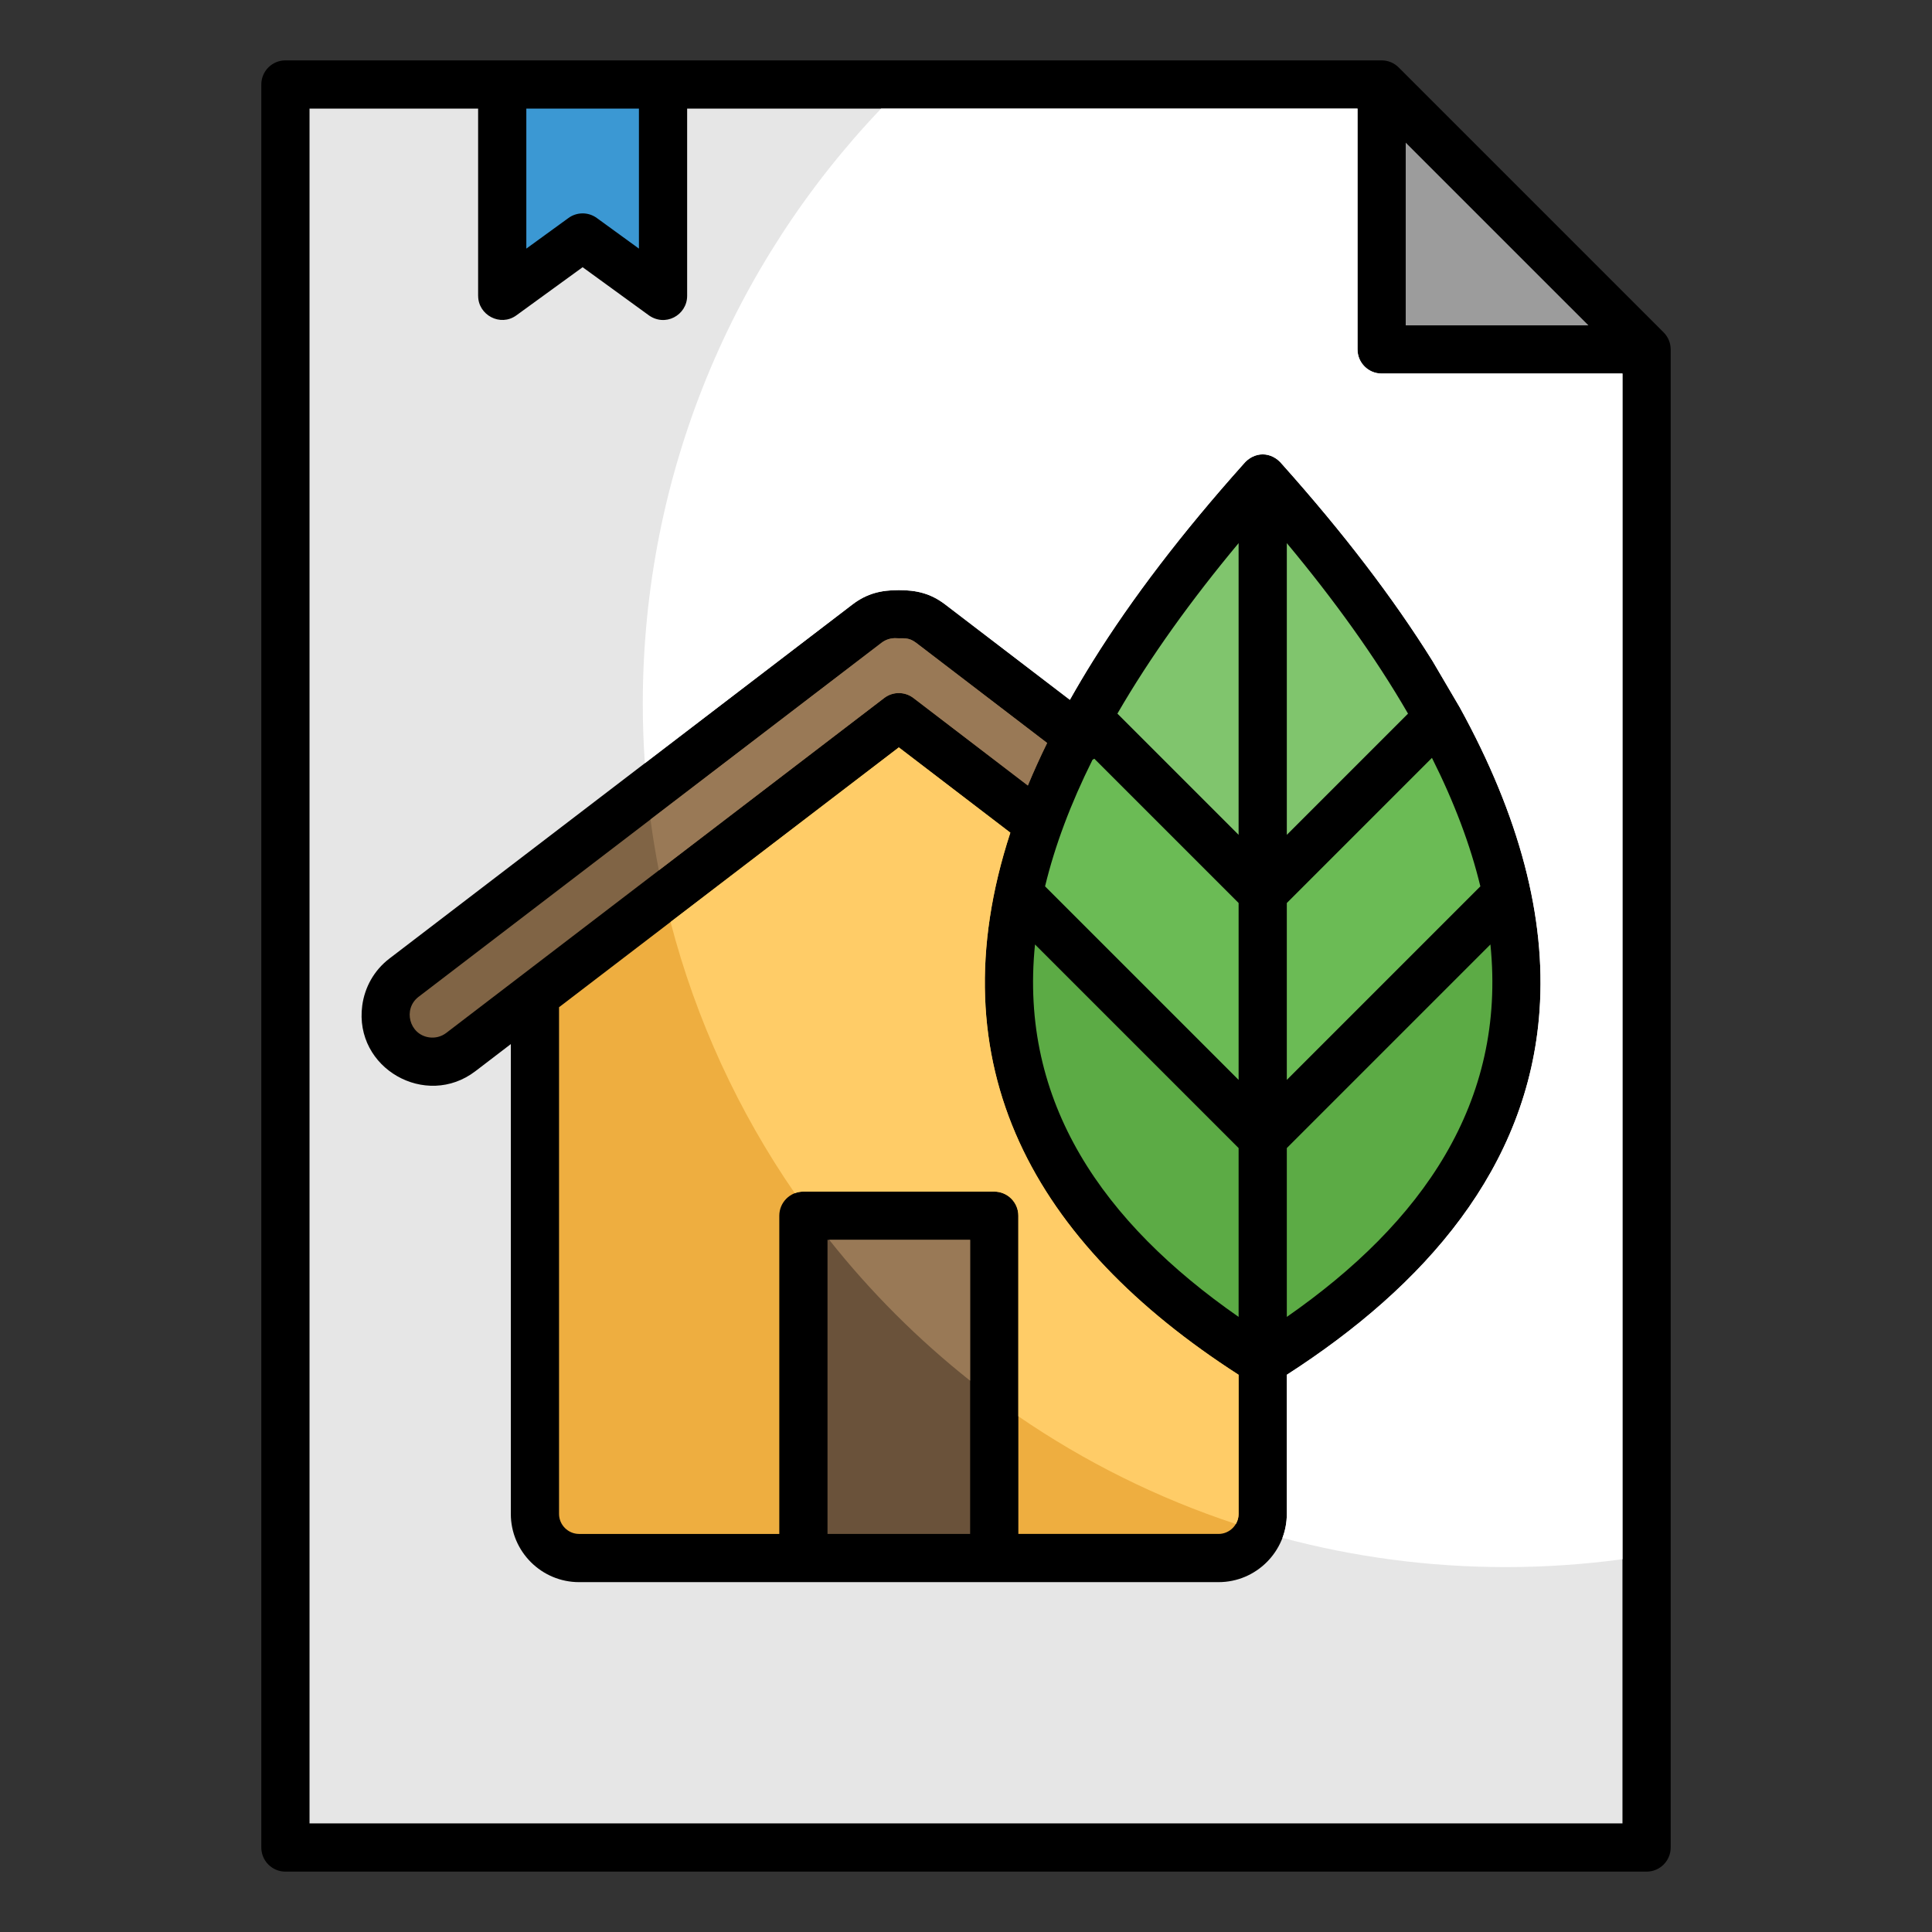 <svg id="Layer_1" viewBox="0 0 512 512" xmlns="http://www.w3.org/2000/svg" data-name="Layer 1"><rect x="0" y="0" width="512" height="512" fill="#333333" stroke="none"/><g fill-rule="evenodd"><path d="m75.64 16h290.505c1.783 0 3.396.731 4.555 1.91l70.177 70.176c1.247 1.247 1.871 2.882 1.871 4.516v397.01c0 3.528-2.859 6.388-6.387 6.388h-360.721c-3.528 0-6.388-2.86-6.388-6.388v-467.224c0-3.528 2.86-6.388 6.388-6.388z"/><path d="m182.099 28.776v49.635c0 5.1-5.875 8.447-10.412 4.961l-17.285-12.558-17.566 12.763c-4.26 3.091-10.126-.109-10.121-5.165h-.009v-49.636h-44.678v454.448h347.944v-384.233h-63.827c-3.528 0-6.388-2.86-6.388-6.388v-63.827zm31.893 390.507h-60.538c-9.957 0-18.08-8.123-18.08-18.08v-124.509l-9.384 7.176c-13.127 10.038-32.209-.747-29.993-17.378.637-4.781 3.086-9.318 7.19-12.457l122.691-93.823c3.894-2.977 7.661-3.828 12.319-3.828s8.425.85 12.319 3.828l33.013 25.245c1.905-3.387 3.929-6.802 6.075-10.244 10.399-16.675 23.699-34.075 39.897-52.199 2.829-3.468 7.431-3.468 10.26 0 16.199 18.124 29.499 35.524 39.898 52.199l7.198 12.26c15.839 28.797 22.885 55.587 21.137 80.366-2.943 41.702-30.39 72.945-66.975 96.489v36.873c0 9.956-8.124 18.08-18.08 18.08h-108.948z" fill="#e6e6e6"/><path d="m429.972 413.211v-314.22h-63.827c-3.528 0-6.388-2.86-6.388-6.388v-63.827h-126.246c-39.136 41.043-63.166 96.62-63.166 157.809 0 5.271.194 10.497.545 15.679l54.989-42.05c3.894-2.977 7.661-3.828 12.319-3.828s8.425.85 12.319 3.828l33.013 25.245c1.905-3.387 3.929-6.802 6.075-10.244 10.399-16.675 23.699-34.075 39.897-52.199 2.829-3.468 7.431-3.468 10.26 0 16.199 18.124 29.499 35.524 39.898 52.199l7.198 12.26c15.839 28.797 22.885 55.587 21.137 80.366-2.943 41.702-30.39 72.945-66.975 96.489v36.873c0 2.231-.409 4.369-1.154 6.344 18.881 5.045 38.719 7.751 59.192 7.751 10.486 0 20.803-.721 30.914-2.087z" fill="#fff"/><path d="m139.482 28.776v37.109l11.067-8.041c2.179-1.653 5.267-1.769 7.596-.081l11.178 8.121v-37.108z" fill="#3b98d3"/><path d="m372.533 37.809v48.406h48.407z" fill="#9c9c9c"/><path d="m379.482 200.841-38.463 38.463v46.88l51.292-51.292c-2.637-10.915-6.914-22.264-12.83-34.05z" fill="#6bbb55"/><path d="m341.02 221.238 32.12-32.12c-8.768-15.143-19.621-30.176-32.12-45.182z" fill="#80c56d"/><path d="m394.976 250.293-53.956 53.956v44.743c35.838-24.943 58.211-56.805 53.956-98.699z" fill="#5cab45"/><path d="m206.523 406.507v-84.329c0-3.528 2.86-6.388 6.388-6.388h50.572c3.528 0 6.388 2.86 6.388 6.388v84.329h53.069c2.904 0 5.304-2.4 5.304-5.304v-36.873c-54.223-34.896-80.672-81.909-60.492-143.664l-29.554-22.6-90.046 68.859v134.278c0 2.905 2.399 5.304 5.304 5.304h53.069z" fill="#eeae40"/><path d="m210.62 316.214c.711-.273 1.484-.424 2.291-.424h50.572c3.528 0 6.388 2.86 6.388 6.388v53.151c17.597 12.07 36.97 21.734 57.642 28.54.463-.786.73-1.698.73-2.666v-36.873c-54.223-34.896-80.672-81.909-60.492-143.664l-29.554-22.6-60.494 46.26c6.784 26.061 18.047 50.312 32.918 71.887z" fill="#ffcc67"/></g><path d="m219.299 328.566h37.796v77.941h-37.796z" fill="#6a523a"/><path d="m257.095 365.906v-37.34h-37.344c10.971 13.835 23.507 26.371 37.344 37.34z" fill="#997956" fill-rule="evenodd"/><path d="m290.005 201.065c-.157.103-.317.199-.48.288-5.783 11.602-9.974 22.782-12.573 33.538l51.292 51.292v-46.88l-38.239-38.239z" fill="#6bbb55" fill-rule="evenodd"/><path d="m277.502 196.897-34.722-26.552c-2.057-1.573-3.46-1.084-5.119-1.208-1.45-.108-2.878.313-4.048 1.208l-122.691 93.823c-4.215 3.223-2.464 10.044 2.852 10.752 1.543.206 3.161-.171 4.48-1.179l116.075-88.763c2.37-1.81 5.603-1.701 7.835.076l30.23 23.117c1.546-3.722 3.247-7.479 5.108-11.273z" fill="#806445" fill-rule="evenodd"/><path d="m277.502 196.897-34.722-26.552c-2.057-1.573-3.46-1.084-5.119-1.208-1.45-.108-2.878.313-4.048 1.208l-61.229 46.822c.607 4.539 1.349 9.034 2.217 13.484l59.727-45.673c2.37-1.81 5.603-1.701 7.835.076l30.23 23.117c1.546-3.722 3.247-7.479 5.108-11.273z" fill="#997956" fill-rule="evenodd"/><path d="m296.124 189.118 32.12 32.12v-77.302c-12.5 15.007-23.351 30.037-32.12 45.182z" fill="#80c56d" fill-rule="evenodd"/><path d="m328.244 304.249-53.956-53.956c-4.255 41.894 18.118 73.756 53.956 98.699z" fill="#5cab45" fill-rule="evenodd"/></svg>
